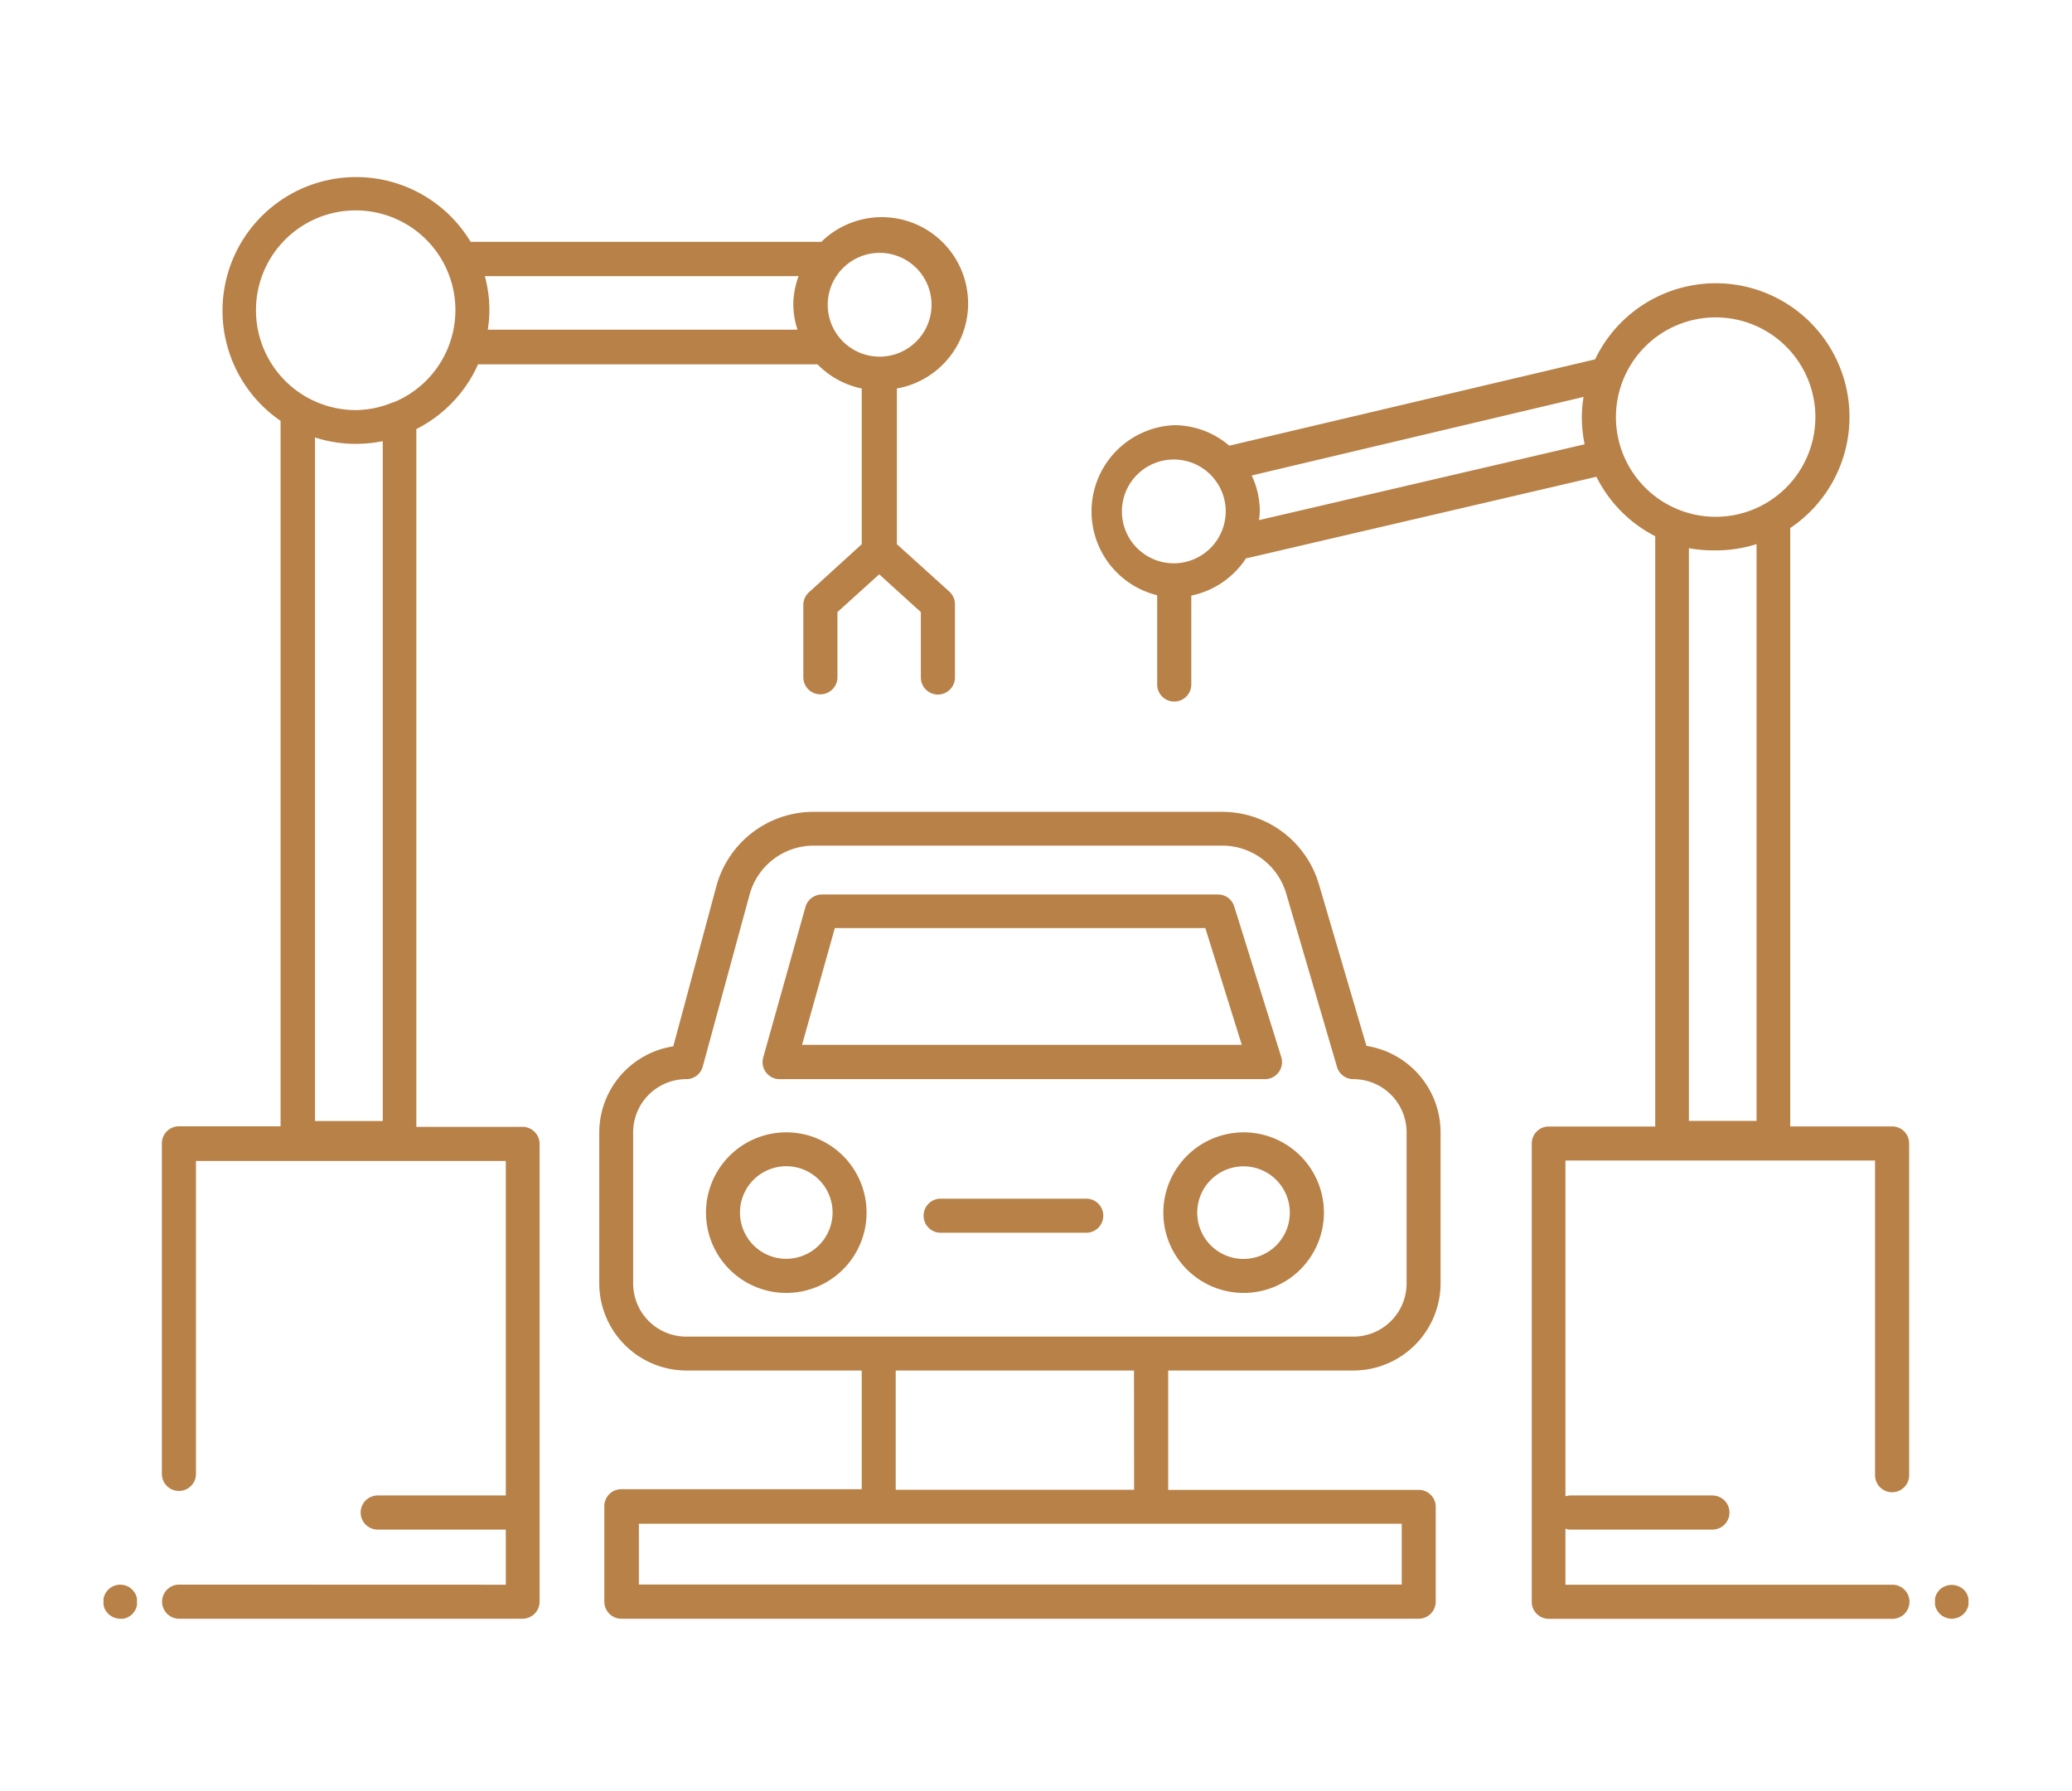 <svg id="Ebene_1" data-name="Ebene 1" xmlns="http://www.w3.org/2000/svg" viewBox="0 0 192 166"><defs><style>.cls-1{fill:#b88147;}</style></defs><path class="cls-1" d="M16.6,146.84a1.58,1.58,0,0,0,0,3.16H48.45A1.58,1.58,0,0,0,50,148.42V106a1.58,1.58,0,0,0-1.58-1.58H38.58V39.76a12.37,12.37,0,0,0,5.72-6H75.75A8,8,0,0,0,79.85,36V50.43L75,54.85A1.58,1.58,0,0,0,74.44,56v6.76a1.58,1.58,0,0,0,3.16,0V56.72l3.87-3.5,3.86,3.5v6.06a1.58,1.58,0,0,0,3.16,0V56A1.58,1.58,0,0,0,88,54.85l-4.89-4.42V36a8,8,0,1,0-7-13.59H43.61A12.38,12.38,0,1,0,26,39v65.37H16.6A1.58,1.58,0,0,0,15,106v30.58a1.58,1.58,0,0,0,3.16,0v-29H46.87v31H35a1.58,1.58,0,0,0,0,3.16H46.87v5.11ZM81.5,23.43a4.81,4.81,0,1,1-4.8,4.81A4.82,4.82,0,0,1,81.5,23.43ZM74,25.59a7.83,7.83,0,0,0-.49,2.65,7.66,7.66,0,0,0,.39,2.31H45.2a12,12,0,0,0,.15-1.81,12.15,12.15,0,0,0-.42-3.15ZM23.72,28.74a9.24,9.24,0,1,1,12.83,8.51,1.66,1.66,0,0,0-.21.06A9,9,0,0,1,33,38,9.25,9.25,0,0,1,23.72,28.74ZM33,41.13a12.54,12.54,0,0,0,2.47-.25v63H29.19V40.54A12.39,12.39,0,0,0,33,41.13Z"/><path class="cls-1" d="M175.33,104.38h-9.44V48.93A12.39,12.39,0,1,0,147.81,33.3h0l-33.9,8a7.88,7.88,0,0,0-5.1-1.9,8,8,0,0,0-1.58,15.76v8.27a1.58,1.58,0,0,0,3.16,0V55.19a8,8,0,0,0,5.09-3.48h.14l32.31-7.53a12.41,12.41,0,0,0,5.45,5.51v54.7h-9.87a1.57,1.57,0,0,0-1.57,1.58v42.46a1.57,1.57,0,0,0,1.57,1.58h31.85a1.58,1.58,0,0,0,0-3.16H145.06v-5.19a1.61,1.61,0,0,0,.38.08h13.24a1.58,1.58,0,0,0,0-3.16H145.44a1.61,1.61,0,0,0-.38.08V107.54h28.69V136.7a1.58,1.58,0,0,0,3.16,0V106A1.58,1.58,0,0,0,175.33,104.38ZM108.78,52.2a4.81,4.81,0,1,1,4.8-4.81A4.82,4.82,0,0,1,108.78,52.2Zm7.88-4a7.34,7.34,0,0,0,.08-.82,7.88,7.88,0,0,0-.75-3.32l30.75-7.28a11.48,11.48,0,0,0-.16,1.86,12.41,12.41,0,0,0,.26,2.53Zm33.08-9.56A9.24,9.24,0,1,1,159,47.89,9.24,9.24,0,0,1,149.74,38.65ZM159,51a12.34,12.34,0,0,0,3.77-.58v53.45H156.5V50.8A12.61,12.61,0,0,0,159,51Z"/><path class="cls-1" d="M125.41,127a8.09,8.09,0,0,0,8.08-8.08v-14a8.11,8.11,0,0,0-6.87-8l-4.41-15a9.35,9.35,0,0,0-8.93-6.69H75.39a9.33,9.33,0,0,0-9,6.86l-4,14.87a8.09,8.09,0,0,0-6.86,8v14A8.09,8.09,0,0,0,63.6,127H79.85v11H57.62A1.57,1.57,0,0,0,56,139.63v8.79A1.58,1.58,0,0,0,57.62,150h73.84a1.58,1.58,0,0,0,1.58-1.58v-8.79a1.57,1.57,0,0,0-1.58-1.57H108.25V127Zm-66.74-8.08v-14A4.93,4.93,0,0,1,63.6,100a1.58,1.58,0,0,0,1.52-1.17l4.34-15.93a6.16,6.16,0,0,1,5.93-4.54h37.89a6.18,6.18,0,0,1,5.9,4.42l4.71,16.08a1.58,1.58,0,0,0,1.52,1.14,4.93,4.93,0,0,1,4.93,4.93v14a4.93,4.93,0,0,1-4.93,4.93H63.6A4.93,4.93,0,0,1,58.67,118.93Zm71.22,27.91H59.2v-5.63h70.69Zm-24.8-8.78H83V127h22.08Z"/><path class="cls-1" d="M72.87,104.93a7.44,7.44,0,1,0,7.43,7.43A7.44,7.44,0,0,0,72.87,104.93Zm0,11.72a4.29,4.29,0,1,1,4.28-4.29A4.3,4.3,0,0,1,72.87,116.65Z"/><path class="cls-1" d="M107.8,112.36a7.44,7.44,0,1,0,7.44-7.43A7.45,7.45,0,0,0,107.8,112.36Zm11.72,0a4.29,4.29,0,1,1-4.28-4.28A4.29,4.29,0,0,1,119.52,112.36Z"/><path class="cls-1" d="M72.24,100h45a1.58,1.58,0,0,0,1.5-2l-4.37-14a1.57,1.57,0,0,0-1.5-1.11H76.17A1.58,1.58,0,0,0,74.65,84L70.72,98a1.58,1.58,0,0,0,1.52,2Zm5.12-14h34.33l3.38,10.82H74.32Z"/><path class="cls-1" d="M100.53,111.08H87.29a1.58,1.58,0,1,0,0,3.15h13.24a1.58,1.58,0,1,0,0-3.15Z"/><path class="cls-1" d="M182.31,147.82a.87.87,0,0,0-.14-.27,1.16,1.16,0,0,0-.2-.24,1.63,1.63,0,0,0-2.23,0,1.55,1.55,0,0,0-.19.24,1.17,1.17,0,0,0-.15.27,1.32,1.32,0,0,0-.09.3,1.53,1.53,0,0,0,0,.3,1.55,1.55,0,0,0,0,.31,1.71,1.71,0,0,0,.09.3,1.82,1.82,0,0,0,.15.27,2.23,2.23,0,0,0,.19.24,1.62,1.62,0,0,0,1.12.46,1.59,1.59,0,0,0,1.11-.46,1.5,1.5,0,0,0,.2-.24,1.16,1.16,0,0,0,.14-.27,1.14,1.14,0,0,0,.09-.3,1.06,1.06,0,0,0,0-.31,1,1,0,0,0,0-.3A1,1,0,0,0,182.31,147.82Z"/><path class="cls-1" d="M12.6,147.82a1.17,1.17,0,0,0-.15-.27,1.55,1.55,0,0,0-.19-.24,2.31,2.31,0,0,0-.24-.2,1.74,1.74,0,0,0-.27-.14,1.14,1.14,0,0,0-.3-.09,1.55,1.55,0,0,0-1.42.43,1.16,1.16,0,0,0-.2.24,1.71,1.71,0,0,0-.14.27,1,1,0,0,0-.09.3,1,1,0,0,0,0,.3,1.06,1.06,0,0,0,0,.31,1.14,1.14,0,0,0,.09.3c0,.09.09.18.14.27a2.31,2.31,0,0,0,.2.24,1.59,1.59,0,0,0,1.11.46,1.55,1.55,0,0,0,.31,0l.3-.09a1.82,1.82,0,0,0,.27-.15,1.43,1.43,0,0,0,.24-.19,2.23,2.23,0,0,0,.19-.24,1.82,1.82,0,0,0,.15-.27,1.71,1.71,0,0,0,.09-.3,1.55,1.55,0,0,0,0-.31,1.53,1.53,0,0,0,0-.3A1.32,1.32,0,0,0,12.6,147.82Z"/></svg>